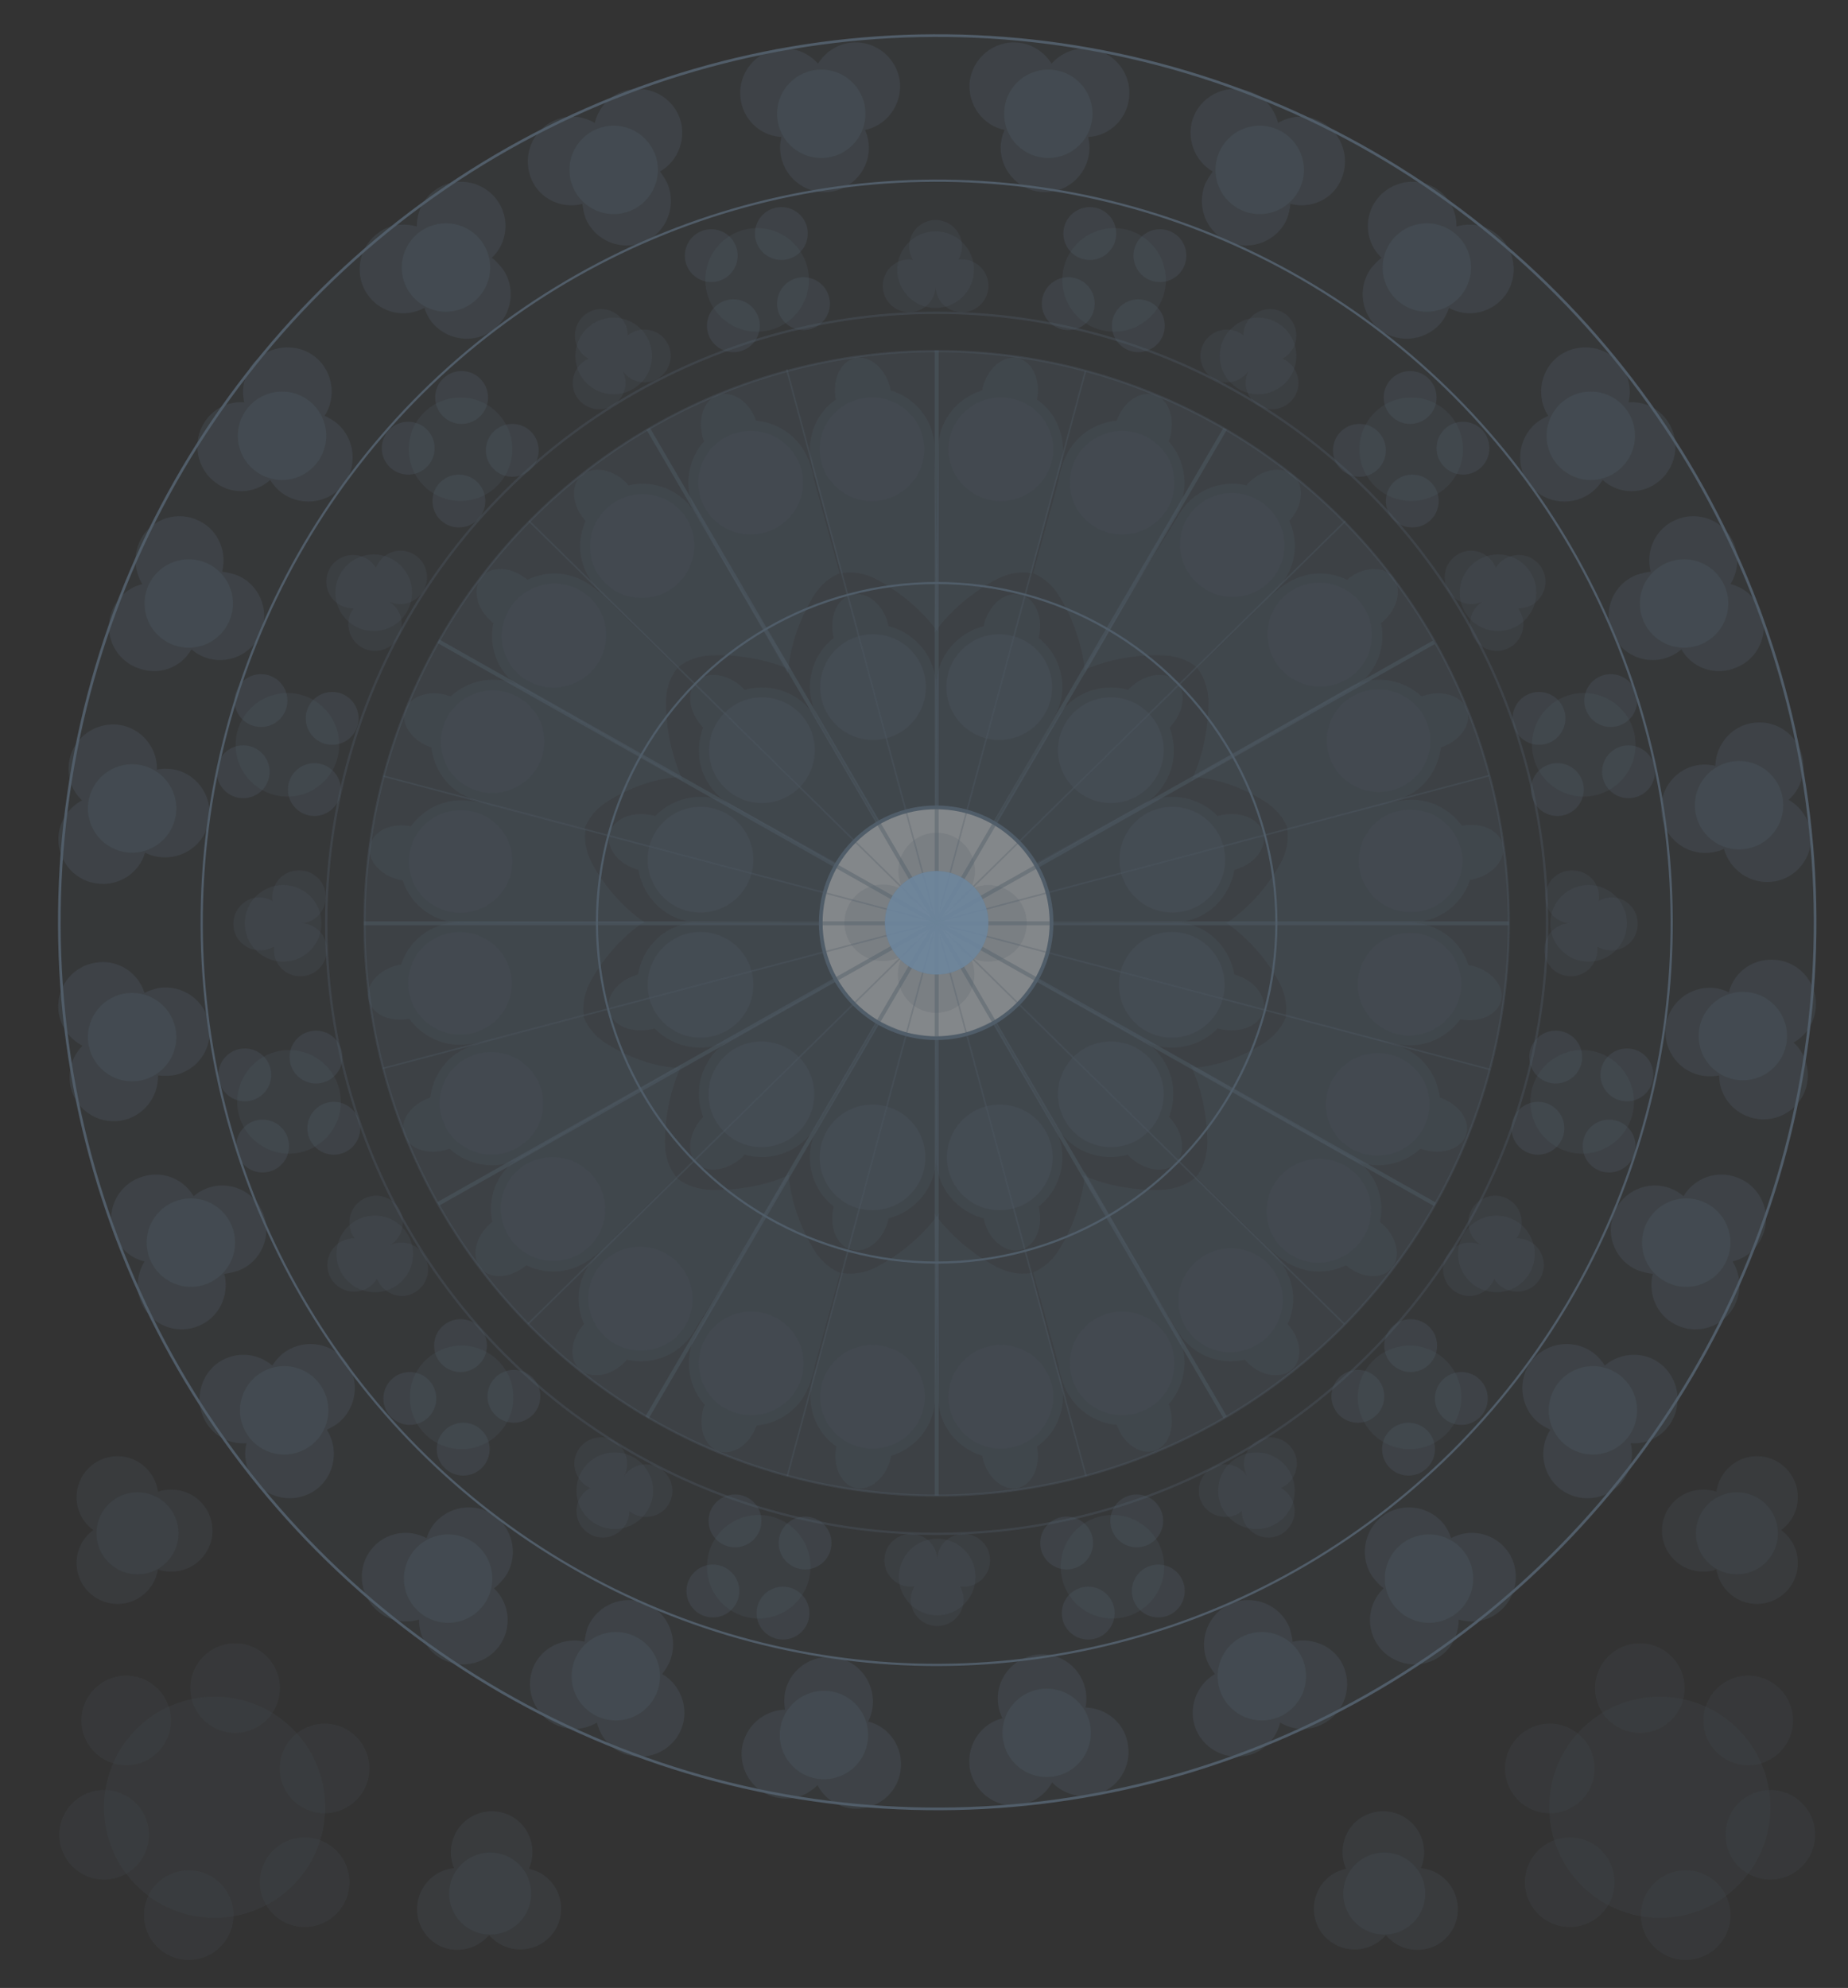 <?xml version="1.0" encoding="UTF-8"?> <!-- Generator: Adobe Illustrator 23.0.3, SVG Export Plug-In . SVG Version: 6.00 Build 0) --> <svg xmlns="http://www.w3.org/2000/svg" xmlns:xlink="http://www.w3.org/1999/xlink" id="Слой_1" x="0px" y="0px" viewBox="0 0 342.7 368.6" style="enable-background:new 0 0 342.7 368.6;" xml:space="preserve"><rect x="0" y="0" width="342.7" height="368.6" fill="#333333" stroke="none"/> <style type="text/css"> .st0{fill:#151922;} .st1{opacity:0.1;} .st2{fill:#408AC6;} .st3{fill:#8C5E40;} .st4{fill:#708AA2;} .st5{fill:#526F8B;} .st6{fill:#E2E0DC;} .st7{fill:#A39059;} .st8{fill:none;stroke:#945FDD;stroke-width:1.002;stroke-miterlimit:10;} .st9{fill:#F8D030;stroke:#FFFFFF;stroke-width:4.427;stroke-miterlimit:10;} .st10{fill:#E30212;stroke:#FFFFFF;stroke-width:4.427;stroke-miterlimit:10;} .st11{fill:#20AF1C;stroke:#FFFFFF;stroke-width:4.427;stroke-miterlimit:10;} .st12{fill:url(#SVGID_1_);stroke:#FFFFFF;stroke-width:4.427;stroke-miterlimit:10;} .st13{fill:#4715CF;stroke:#FFFFFF;stroke-width:4.427;stroke-miterlimit:10;} .st14{fill:url(#SVGID_2_);stroke:#FFFFFF;stroke-width:4.427;stroke-miterlimit:10;} .st15{fill:#546F8C;} .st16{fill:#FFFFFF;} .st17{fill:none;stroke:#E2E0DC;stroke-width:0.811;stroke-miterlimit:10;} .st18{fill:none;stroke:#408AC6;stroke-width:0.811;stroke-miterlimit:10;} .st19{opacity:0.32;fill:#2F6482;} .st20{fill:none;stroke:#346F89;stroke-width:0.811;stroke-miterlimit:10;} .st21{opacity:0.74;fill:#408AC6;} .st22{opacity:0.67;fill:#408AC6;} .st23{fill:none;stroke:#A39059;stroke-width:3;stroke-linecap:round;stroke-linejoin:round;stroke-miterlimit:10;} .st24{fill:#A39059;stroke:#A39059;stroke-width:3;stroke-linecap:round;stroke-linejoin:round;stroke-miterlimit:10;} .st25{fill:none;stroke:#945FDD;stroke-width:1.002;stroke-miterlimit:10;} .st26{fill:none;stroke:#945FDD;stroke-width:1.022;stroke-miterlimit:10;} .st27{fill:#F5BBFF;} .st28{fill:#CDA1D6;} .st29{fill:#FFFFFF;stroke:#000000;stroke-miterlimit:10;} .st30{fill:#FFFFFF;stroke:#7D4FC6;stroke-miterlimit:10;} .st31{fill:none;stroke:#945FDD;stroke-width:2;stroke-miterlimit:10;} .st32{fill:#FFFFFF;stroke:#7D4FC6;stroke-width:1.944;stroke-miterlimit:10;} .st33{fill:none;stroke:#000000;stroke-linecap:round;stroke-linejoin:round;stroke-miterlimit:10;} .st34{fill:none;stroke:#E2E0DC;stroke-width:0.691;stroke-miterlimit:10;} .st35{fill:none;stroke:#408AC6;stroke-width:0.691;stroke-miterlimit:10;} .st36{fill:none;stroke:#346F89;stroke-width:0.691;stroke-miterlimit:10;} .st37{fill:none;stroke:#000000;stroke-width:0.853;stroke-linecap:round;stroke-linejoin:round;stroke-miterlimit:10;} .st38{opacity:0.32;fill:none;stroke:#2F6482;stroke-miterlimit:10;} .st39{fill:none;stroke:#708AA2;stroke-width:0.828;stroke-linecap:round;stroke-linejoin:round;stroke-miterlimit:10;} .st40{opacity:0.32;fill:none;stroke:#2F6482;stroke-width:0.828;stroke-linecap:round;stroke-linejoin:round;stroke-miterlimit:10;} .st41{fill:none;stroke:#000000;stroke-width:1.014;stroke-linecap:round;stroke-linejoin:round;stroke-miterlimit:10;} .st42{opacity:0.7;fill:#708AA2;} .st43{opacity:0.7;fill:#8C5E40;} .st44{opacity:0.7;fill:#A39059;} .st45{opacity:0.7;fill:#31434F;} .st46{opacity:0.7;fill:#408AC6;} .st47{fill:none;stroke:#708AA2;stroke-width:0.5;stroke-linecap:round;stroke-linejoin:round;stroke-miterlimit:10;} .st48{fill:none;stroke:#000000;stroke-miterlimit:10;} .st49{fill:none;stroke:#9F9F9F;stroke-width:2;stroke-linecap:round;stroke-miterlimit:10;} .st50{fill:none;stroke:#404040;stroke-width:2;stroke-linecap:round;stroke-miterlimit:10;} .st51{fill:none;stroke:#808080;stroke-width:2;stroke-linecap:round;stroke-miterlimit:10;} .st52{fill:none;stroke:#DFDFDF;stroke-width:2;stroke-linecap:round;stroke-miterlimit:10;} .st53{fill:none;stroke:#000000;stroke-width:2;stroke-linecap:round;stroke-miterlimit:10;} .st54{fill:#9F9F9F;stroke:#000000;stroke-width:0.5;stroke-miterlimit:10;} .st55{fill:#404040;stroke:#000000;stroke-width:0.5;stroke-miterlimit:10;} .st56{fill:#808080;stroke:#000000;stroke-width:0.5;stroke-miterlimit:10;} .st57{fill:#DFDFDF;stroke:#000000;stroke-width:0.5;stroke-miterlimit:10;} .st58{stroke:#000000;stroke-width:0.5;stroke-miterlimit:10;} .st59{fill:none;stroke:#708AA2;stroke-width:0.603;stroke-linecap:round;stroke-linejoin:round;stroke-miterlimit:10;} .st60{fill:none;stroke:#7D4FC6;stroke-width:2.354;stroke-miterlimit:10;} .st61{fill:none;stroke:#7D4FC6;stroke-width:0.297;stroke-miterlimit:10;} .st62{opacity:0.35;fill:#7D4FC6;} .st63{opacity:0.29;fill:#7D4FC6;} .st64{fill:none;stroke:#7D4FC6;stroke-width:0.196;stroke-miterlimit:10;} .st65{fill:none;stroke:#7D4FC6;stroke-width:0.198;stroke-miterlimit:10;} .st66{fill:none;stroke:#7D4FC6;stroke-width:0.194;stroke-miterlimit:10;} .st67{fill:none;stroke:#7D4FC6;stroke-width:0.583;stroke-miterlimit:10;} .st68{fill:#FFFFFF;stroke:#7D4FC6;stroke-width:0.583;stroke-miterlimit:10;} .st69{fill-rule:evenodd;clip-rule:evenodd;fill:#FFFFFF;} .st70{clip-path:url(#SVGID_26_);fill:none;stroke:#D9D9D9;stroke-width:0.77;stroke-linejoin:round;stroke-miterlimit:10;} .st71{clip-path:url(#SVGID_28_);fill:none;stroke:#5B9BD5;stroke-width:2.307;stroke-linecap:round;stroke-linejoin:round;stroke-miterlimit:10;} .st72{clip-path:url(#SVGID_30_);fill:none;stroke:#ED7D31;stroke-width:2.307;stroke-linecap:round;stroke-linejoin:round;stroke-miterlimit:10;} .st73{clip-path:url(#SVGID_32_);fill:none;stroke:#A5A5A5;stroke-width:2.307;stroke-linecap:round;stroke-linejoin:round;stroke-miterlimit:10;} .st74{clip-path:url(#SVGID_34_);} .st75{clip-path:url(#SVGID_38_);} .st76{clip-path:url(#SVGID_42_);} .st77{clip-path:url(#SVGID_46_);} .st78{clip-path:url(#SVGID_50_);} .st79{clip-path:url(#SVGID_54_);} .st80{clip-path:url(#SVGID_58_);} .st81{clip-path:url(#SVGID_62_);} .st82{clip-path:url(#SVGID_66_);} .st83{clip-path:url(#SVGID_70_);} .st84{clip-path:url(#SVGID_74_);} .st85{clip-path:url(#SVGID_78_);} .st86{clip-path:url(#SVGID_82_);} .st87{clip-path:url(#SVGID_86_);fill:none;stroke:#5B9BD5;stroke-width:2.307;stroke-linecap:round;stroke-linejoin:round;stroke-miterlimit:10;} .st88{clip-path:url(#SVGID_88_);} .st89{clip-path:url(#SVGID_92_);fill:none;stroke:#ED7D31;stroke-width:2.307;stroke-linecap:round;stroke-linejoin:round;stroke-miterlimit:10;} .st90{clip-path:url(#SVGID_94_);} .st91{clip-path:url(#SVGID_98_);fill:none;stroke:#A5A5A5;stroke-width:2.307;stroke-linecap:round;stroke-linejoin:round;stroke-miterlimit:10;} .st92{clip-path:url(#SVGID_100_);} .st93{clip-path:url(#SVGID_104_);fill:none;stroke:#D9D9D9;stroke-width:0.77;stroke-linejoin:round;stroke-miterlimit:10;} .st94{opacity:0.42;} .st95{opacity:0.21;fill:#708AA2;} .st96{opacity:0.21;} .st97{opacity:0.35;fill:#708AA2;} .st98{opacity:0.29;fill:#708AA2;} .st99{opacity:0.21;fill:#708AA2;stroke:#7D4FC6;stroke-width:0.163;stroke-miterlimit:10;} .st100{opacity:0.21;fill:#708AA2;stroke:#7D4FC6;stroke-width:0.165;stroke-miterlimit:10;} .st101{opacity:0.21;fill:none;stroke:#708AA2;stroke-width:0.165;stroke-miterlimit:10;} .st102{opacity:0.21;fill:none;stroke:#708AA2;stroke-width:0.247;stroke-miterlimit:10;} .st103{fill:none;stroke:#526F8B;stroke-width:0.484;stroke-miterlimit:10;} .st104{fill:none;stroke:#708AA2;stroke-width:0.161;stroke-miterlimit:10;} .st105{opacity:0.21;fill:#FFFFFF;stroke:#708AA2;stroke-width:0.484;stroke-miterlimit:10;} .st106{opacity:0.54;} .st107{opacity:0.17;fill:#708AA2;} .st108{opacity:0.23;fill:#708AA2;} .st109{opacity:0.8;} .st110{opacity:0.35;} .st111{opacity:0.21;fill:#7D4FC6;} .st112{fill:#7D4FC6;} .st113{opacity:0.17;fill:#7D4FC6;} .st114{opacity:0.23;fill:#7D4FC6;} .st115{opacity:0.21;fill:#708AA2;stroke:#7D4FC6;stroke-width:0.325;stroke-miterlimit:10;} .st116{opacity:0.21;fill:#708AA2;stroke:#7D4FC6;stroke-width:0.329;stroke-miterlimit:10;} .st117{opacity:0.21;fill:none;stroke:#708AA2;stroke-width:0.329;stroke-miterlimit:10;} .st118{opacity:0.21;fill:none;stroke:#708AA2;stroke-width:0.493;stroke-miterlimit:10;} .st119{fill:none;stroke:#526F8B;stroke-width:0.968;stroke-miterlimit:10;} .st120{fill:none;stroke:#708AA2;stroke-width:0.322;stroke-miterlimit:10;} .st121{opacity:0.21;fill:#FFFFFF;stroke:#708AA2;stroke-width:0.968;stroke-miterlimit:10;} .st122{opacity:0.21;fill:#708AA2;stroke:#7D4FC6;stroke-width:7.381690e-02;stroke-miterlimit:10;} .st123{opacity:0.21;fill:#708AA2;stroke:#7D4FC6;stroke-width:7.460278e-02;stroke-miterlimit:10;} .st124{opacity:0.21;fill:none;stroke:#708AA2;stroke-width:7.460278e-02;stroke-miterlimit:10;} .st125{opacity:0.21;fill:none;stroke:#708AA2;stroke-width:0.112;stroke-miterlimit:10;} .st126{fill:none;stroke:#526F8B;stroke-width:0.22;stroke-miterlimit:10;} .st127{fill:none;stroke:#708AA2;stroke-width:7.314325e-02;stroke-miterlimit:10;} .st128{opacity:0.21;fill:#FFFFFF;stroke:#708AA2;stroke-width:0.22;stroke-miterlimit:10;} .st129{opacity:0.21;fill:#A39059;} .st130{opacity:0.35;fill:#A39059;} .st131{opacity:0.29;fill:#A39059;} .st132{opacity:0.21;fill:#A39059;stroke:#7D4FC6;stroke-width:7.381690e-02;stroke-miterlimit:10;} .st133{opacity:0.21;fill:#A39059;stroke:#7D4FC6;stroke-width:7.460278e-02;stroke-miterlimit:10;} .st134{opacity:0.21;fill:#A39059;stroke:#708AA2;stroke-width:7.460278e-02;stroke-miterlimit:10;} .st135{opacity:0.21;fill:#A39059;stroke:#708AA2;stroke-width:0.112;stroke-miterlimit:10;} .st136{fill:#A39059;stroke:#526F8B;stroke-width:0.22;stroke-miterlimit:10;} .st137{fill:#A39059;stroke:#708AA2;stroke-width:7.314325e-02;stroke-miterlimit:10;} .st138{opacity:0.21;fill:#A39059;stroke:#708AA2;stroke-width:0.22;stroke-miterlimit:10;} .st139{opacity:0.23;fill:#A39059;} .st140{opacity:0.21;fill:#A39059;stroke:#7D4FC6;stroke-width:0.435;stroke-miterlimit:10;} .st141{opacity:0.21;fill:#A39059;stroke:#7D4FC6;stroke-width:0.439;stroke-miterlimit:10;} .st142{opacity:0.21;fill:#A39059;stroke:#708AA2;stroke-width:0.439;stroke-miterlimit:10;} .st143{opacity:0.21;fill:#A39059;stroke:#708AA2;stroke-width:0.659;stroke-miterlimit:10;} .st144{fill:#A39059;stroke:#526F8B;stroke-width:1.293;stroke-miterlimit:10;} .st145{fill:#A39059;stroke:#708AA2;stroke-width:0.431;stroke-miterlimit:10;} .st146{opacity:0.21;fill:#A39059;stroke:#708AA2;stroke-width:1.293;stroke-miterlimit:10;} .st147{opacity:0.11;fill:#708AA2;} .st148{opacity:0.42;fill:#708AA2;} .st149{opacity:0.8;fill:#708AA2;} .st150{opacity:0.11;fill:#A39059;} .st151{opacity:0.42;fill:#A39059;} .st152{opacity:0.8;fill:#A39059;} .st153{opacity:0.21;fill:#708AA2;stroke:#7D4FC6;stroke-width:0.336;stroke-miterlimit:10;} .st154{opacity:0.21;fill:#708AA2;stroke:#7D4FC6;stroke-width:0.34;stroke-miterlimit:10;} .st155{opacity:0.21;fill:none;stroke:#708AA2;stroke-width:0.34;stroke-miterlimit:10;} .st156{opacity:0.21;fill:none;stroke:#708AA2;stroke-width:0.51;stroke-miterlimit:10;} .st157{fill:none;stroke:#526F8B;stroke-width:1;stroke-miterlimit:10;} .st158{fill:none;stroke:#708AA2;stroke-width:0.333;stroke-miterlimit:10;} .st159{opacity:0.21;fill:#FFFFFF;stroke:#708AA2;stroke-width:1;stroke-miterlimit:10;} .st160{fill:#1F6DB5;} .st161{fill:none;stroke:#000000;stroke-width:0.3;stroke-linecap:round;stroke-linejoin:round;stroke-miterlimit:10;} .st162{fill:#A39059;stroke:#000000;stroke-width:0.3;stroke-linecap:round;stroke-linejoin:round;stroke-miterlimit:10;} .st163{fill:none;stroke:#708AA2;stroke-width:0.4;stroke-linecap:round;stroke-linejoin:round;stroke-miterlimit:10;} .st164{opacity:0.21;fill:#708AA2;stroke:#7D4FC6;stroke-width:4.801436e-02;stroke-miterlimit:10;} .st165{opacity:0.21;fill:#708AA2;stroke:#7D4FC6;stroke-width:4.852553e-02;stroke-miterlimit:10;} .st166{opacity:0.21;fill:none;stroke:#708AA2;stroke-width:4.852553e-02;stroke-miterlimit:10;} .st167{opacity:0.21;fill:none;stroke:#708AA2;stroke-width:7.281447e-02;stroke-miterlimit:10;} .st168{fill:none;stroke:#526F8B;stroke-width:0.143;stroke-miterlimit:10;} .st169{fill:none;stroke:#708AA2;stroke-width:4.757619e-02;stroke-miterlimit:10;} .st170{opacity:0.21;fill:#FFFFFF;stroke:#708AA2;stroke-width:0.143;stroke-miterlimit:10;} .st171{opacity:0.21;fill:#7D00C6;} .st172{opacity:0.29;fill:#7D00C6;} .st173{fill:#7D00C6;} .st174{opacity:0.35;fill:#7D00C6;} .st175{opacity:0.17;fill:#7D00C6;} .st176{opacity:0.23;fill:#7D00C6;} .st177{fill:url(#SVGID_105_);} .st178{fill:url(#SVGID_106_);} .st179{fill:url(#SVGID_107_);} .st180{fill:url(#SVGID_108_);} .st181{fill:url(#SVGID_109_);} .st182{fill:url(#SVGID_110_);} .st183{fill:url(#SVGID_111_);} .st184{opacity:0.21;fill:#708AA2;stroke:#7D4FC6;stroke-width:0.362;stroke-miterlimit:10;} .st185{opacity:0.21;fill:#708AA2;stroke:#7D4FC6;stroke-width:0.366;stroke-miterlimit:10;} .st186{opacity:0.21;fill:none;stroke:#708AA2;stroke-width:0.366;stroke-miterlimit:10;} .st187{opacity:0.21;fill:none;stroke:#708AA2;stroke-width:0.55;stroke-miterlimit:10;} .st188{fill:none;stroke:#526F8B;stroke-width:1.078;stroke-miterlimit:10;} .st189{fill:none;stroke:#708AA2;stroke-width:0.359;stroke-miterlimit:10;} .st190{opacity:0.21;fill:#FFFFFF;stroke:#708AA2;stroke-width:1.078;stroke-miterlimit:10;} .st191{opacity:0.21;fill:#708AA2;stroke:#7D4FC6;stroke-width:0.117;stroke-miterlimit:10;} .st192{opacity:0.21;fill:#708AA2;stroke:#7D4FC6;stroke-width:0.118;stroke-miterlimit:10;} .st193{opacity:0.21;fill:none;stroke:#708AA2;stroke-width:0.118;stroke-miterlimit:10;} .st194{opacity:0.21;fill:none;stroke:#708AA2;stroke-width:0.178;stroke-miterlimit:10;} .st195{fill:none;stroke:#526F8B;stroke-width:0.349;stroke-miterlimit:10;} .st196{fill:none;stroke:#708AA2;stroke-width:0.116;stroke-miterlimit:10;} .st197{opacity:0.21;fill:#FFFFFF;stroke:#708AA2;stroke-width:0.349;stroke-miterlimit:10;} .st198{fill:url(#SVGID_112_);} .st199{fill:url(#SVGID_113_);} .st200{fill:url(#SVGID_114_);} .st201{fill:#181D25;} .st202{opacity:0.71;} .st203{fill:#FFFFFF;stroke:#708AA2;stroke-width:0.843;stroke-miterlimit:10;} .st204{fill:none;stroke:#708AA2;stroke-width:0.287;stroke-miterlimit:10;} .st205{fill:none;stroke:#708AA2;stroke-width:0.43;stroke-miterlimit:10;} .st206{fill:none;stroke:#708AA2;stroke-width:0.43;stroke-miterlimit:10;} .st207{fill:none;stroke:#708AA2;stroke-width:0.299;stroke-miterlimit:10;} .st208{fill:none;stroke:#708AA2;stroke-width:0.502;stroke-miterlimit:10;} .st209{opacity:0.87;} .st210{opacity:0.4;fill:#708AA2;} .st211{fill:#FFFFFF;stroke:#708AA2;stroke-width:0.98;stroke-miterlimit:10;} .st212{fill:none;stroke:#708AA2;stroke-width:0.333;stroke-miterlimit:10;} .st213{fill:none;stroke:#708AA2;stroke-width:0.5;stroke-miterlimit:10;} .st214{fill:none;stroke:#708AA2;stroke-width:0.348;stroke-miterlimit:10;} .st215{fill:none;stroke:#708AA2;stroke-width:0.584;stroke-miterlimit:10;} .st216{fill:#FFFFFF;stroke:#708AA2;stroke-width:0.392;stroke-miterlimit:10;} .st217{fill:none;stroke:#708AA2;stroke-width:0.133;stroke-miterlimit:10;} .st218{fill:none;stroke:#708AA2;stroke-width:0.2;stroke-miterlimit:10;} .st219{fill:none;stroke:#708AA2;stroke-width:0.139;stroke-miterlimit:10;} .st220{fill:none;stroke:#708AA2;stroke-width:0.234;stroke-miterlimit:10;} .st221{fill:none;stroke:#000000;stroke-width:0.338;stroke-linecap:round;stroke-linejoin:round;stroke-miterlimit:10;} .st222{fill:#A39059;stroke:#000000;stroke-width:0.338;stroke-linecap:round;stroke-linejoin:round;stroke-miterlimit:10;} .st223{fill:none;stroke:#708AA2;stroke-width:0.451;stroke-linecap:round;stroke-linejoin:round;stroke-miterlimit:10;} .st224{fill:none;stroke:#708AA2;stroke-width:0.509;stroke-linecap:round;stroke-linejoin:round;stroke-miterlimit:10;} .st225{opacity:0.5;} .st226{fill:#FFFFFF;stroke:#708AA2;stroke-width:1.002;stroke-miterlimit:10;} .st227{fill:none;stroke:#708AA2;stroke-width:0.341;stroke-miterlimit:10;} .st228{fill:none;stroke:#708AA2;stroke-width:0.511;stroke-miterlimit:10;} .st229{fill:none;stroke:#708AA2;stroke-width:0.511;stroke-miterlimit:10;} .st230{fill:none;stroke:#708AA2;stroke-width:0.356;stroke-miterlimit:10;} .st231{fill:none;stroke:#708AA2;stroke-width:0.597;stroke-miterlimit:10;} .st232{opacity:0.9;fill:#708AA2;} .st233{opacity:0.69;fill:#708AA2;} .st234{opacity:0.9;} .st235{opacity:0.12;} .st236{fill:#FFFFFF;stroke:#708AA2;stroke-width:0.695;stroke-miterlimit:10;} .st237{fill:none;stroke:#708AA2;stroke-width:0.394;stroke-miterlimit:10;} .st238{opacity:0.36;fill:none;stroke:#708AA2;stroke-width:0.391;stroke-miterlimit:10;} .st239{opacity:0.36;fill:#708AA2;} .st240{opacity:0.36;fill:none;stroke:#708AA2;stroke-width:0.417;stroke-miterlimit:10;} .st241{fill:none;stroke:#708AA2;stroke-width:0.412;stroke-miterlimit:10;} .st242{fill:none;stroke:#708AA2;stroke-width:0.492;stroke-miterlimit:10;} .st243{fill:none;stroke:#708AA2;stroke-width:0.355;stroke-miterlimit:10;} .st244{fill:none;stroke:#708AA2;stroke-width:0.414;stroke-miterlimit:10;} .st245{opacity:0.19;fill:#708AA2;} .st246{opacity:0.43;} .st247{fill:none;stroke:#708AA2;stroke-width:0.73;stroke-miterlimit:10;} .st248{opacity:0.12;fill:#708AA2;} .st249{opacity:0.31;} .st250{fill:none;stroke:#708AA2;stroke-width:0.292;stroke-miterlimit:10;} .st251{opacity:0.2;fill:#708AA2;} .st252{opacity:0.69;} .st253{opacity:0.59;} .st254{opacity:0.48;} </style> <g> <g class="st254"> <g> <g class="st235"> <ellipse transform="matrix(1 -4.088064e-03 4.088064e-03 1 -0.698 0.712)" class="st4" cx="173.8" cy="171" rx="162.8" ry="164.4"></ellipse> </g> <g> <path class="st98" d="M144.9,25.4c-0.2,0.9-0.3,1.8-0.2,2.7c0.4,4.5,4.4,7.9,8.9,7.5c4.5-0.4,7.9-4.4,7.5-8.9 c-0.1-0.9-0.3-1.8-0.7-2.6c4-0.8,6.8-4.6,6.5-8.7c-0.4-4.5-4.4-7.9-8.9-7.5c-2.7,0.2-5,1.8-6.3,3.9c-1.7-1.9-4.2-3-6.9-2.8 c-4.5,0.4-7.9,4.4-7.5,8.9C137.6,22,140.9,25.2,144.9,25.4z"></path> <circle class="st98" cx="152.3" cy="21.1" r="8.2"></circle> </g> <g> <path class="st98" d="M108,37.8c0.1,0.9,0.3,1.8,0.6,2.7c1.8,4.2,6.6,6.1,10.8,4.4c4.2-1.8,6.1-6.6,4.4-10.8 c-0.4-0.9-0.9-1.6-1.4-2.3c3.5-2,5.1-6.5,3.5-10.3c-1.8-4.2-6.6-6.1-10.8-4.4c-2.5,1.1-4.2,3.2-4.8,5.7 c-2.2-1.3-4.9-1.6-7.4-0.5c-4.2,1.8-6.1,6.6-4.4,10.8C100,36.9,104.2,38.8,108,37.8z"></path> <circle class="st98" cx="113.8" cy="31.5" r="8.2"></circle> </g> <g> <path class="st98" d="M78.7,57.1c0.3,0.9,0.7,1.7,1.2,2.4c2.7,3.6,7.9,4.4,11.5,1.7c3.6-2.7,4.4-7.9,1.7-11.5 c-0.6-0.7-1.2-1.4-1.9-1.9c3-2.8,3.4-7.5,0.9-10.8c-2.7-3.6-7.9-4.4-11.5-1.7c-2.2,1.6-3.3,4.1-3.3,6.7 c-2.4-0.7-5.2-0.4-7.3,1.3c-3.6,2.7-4.4,7.9-1.7,11.5C70.7,58.1,75.1,59,78.7,57.1z"></path> <circle class="st98" cx="82.7" cy="49.6" r="8.2"></circle> </g> <g> <path class="st98" d="M50.1,89c0.5,0.8,1.1,1.5,1.8,2.1c3.5,2.9,8.7,2.4,11.6-1c2.9-3.5,2.4-8.7-1-11.6c-0.7-0.6-1.5-1-2.3-1.4 c2.2-3.4,1.6-8.1-1.6-10.8c-3.5-2.9-8.7-2.4-11.6,1c-1.7,2.1-2.3,4.8-1.7,7.3c-2.5-0.2-5.1,0.8-6.8,2.9c-2.9,3.5-2.4,8.7,1,11.6 C42.6,91.8,47.1,91.7,50.1,89z"></path> <circle class="st98" cx="52.3" cy="80.8" r="8.2"></circle> </g> <g> <path class="st98" d="M35.5,120.4c0.7,0.6,1.5,1.1,2.3,1.4c4.2,1.7,9-0.4,10.6-4.6c1.7-4.2-0.4-9-4.6-10.6 c-0.9-0.3-1.8-0.5-2.6-0.6c1-4-1-8.2-4.9-9.7c-4.2-1.7-9,0.4-10.6,4.6c-1,2.5-0.6,5.3,0.7,7.4c-2.5,0.6-4.6,2.4-5.6,4.9 c-1.7,4.2,0.4,9,4.6,10.6C29.3,125.4,33.5,123.9,35.5,120.4z"></path> <circle class="st98" cx="35" cy="111.9" r="8.2"></circle> </g> <g> <path class="st98" d="M26.9,158.1c0.8,0.4,1.7,0.7,2.6,0.8c4.5,0.6,8.7-2.5,9.3-7c0.6-4.5-2.5-8.7-7-9.3 c-0.9-0.1-1.8-0.1-2.7,0.1c0.1-4.1-2.9-7.7-7-8.3c-4.5-0.6-8.7,2.5-9.3,7c-0.4,2.7,0.6,5.3,2.4,7c-2.2,1.2-3.9,3.4-4.3,6.1 c-0.6,4.5,2.5,8.7,7,9.3C22,164.4,25.8,161.9,26.9,158.1z"></path> <circle class="st98" cx="24.5" cy="149.9" r="8.2"></circle> </g> <g> <path class="st98" d="M201.8,25.4c0.2,0.9,0.3,1.8,0.2,2.7c-0.4,4.5-4.4,7.9-8.9,7.5c-4.5-0.4-7.9-4.4-7.5-8.9 c0.1-0.9,0.3-1.8,0.7-2.6c-4-0.8-6.8-4.6-6.5-8.7c0.4-4.5,4.4-7.9,8.9-7.5c2.7,0.2,5,1.8,6.3,3.9c1.7-1.9,4.2-3,6.9-2.8 c4.5,0.4,7.9,4.4,7.5,8.9C209.1,22,205.8,25.2,201.8,25.4z"></path> <circle class="st98" cx="194.4" cy="21.1" r="8.2"></circle> </g> <g> <path class="st98" d="M239.3,37.8c-0.1,0.9-0.3,1.8-0.6,2.7c-1.8,4.2-6.6,6.1-10.8,4.4c-4.2-1.8-6.1-6.6-4.4-10.8 c0.4-0.9,0.9-1.6,1.4-2.3c-3.5-2-5.1-6.5-3.5-10.3c1.8-4.2,6.6-6.1,10.8-4.4c2.5,1.1,4.2,3.2,4.8,5.7c2.2-1.3,4.9-1.6,7.4-0.5 c4.2,1.8,6.1,6.6,4.4,10.8C247.3,36.9,243.2,38.8,239.3,37.8z"></path> <circle class="st98" cx="233.6" cy="31.5" r="8.2"></circle> </g> <g> <path class="st98" d="M268.7,57.1c-0.3,0.9-0.7,1.7-1.2,2.4c-2.7,3.6-7.9,4.4-11.5,1.7c-3.6-2.7-4.4-7.9-1.7-11.5 c0.6-0.7,1.2-1.4,1.9-1.9c-3-2.8-3.4-7.5-0.9-10.8c2.7-3.6,7.9-4.4,11.5-1.7c2.2,1.6,3.3,4.1,3.3,6.7c2.4-0.7,5.2-0.4,7.3,1.3 c3.6,2.7,4.4,7.9,1.7,11.5C276.6,58.1,272.2,59,268.7,57.1z"></path> <circle class="st98" cx="264.6" cy="49.6" r="8.2"></circle> </g> <g> <path class="st98" d="M297.2,89c-0.5,0.8-1.1,1.5-1.8,2.1c-3.5,2.9-8.7,2.4-11.6-1c-2.9-3.5-2.4-8.7,1-11.6 c0.7-0.6,1.5-1,2.3-1.4c-2.2-3.4-1.6-8.1,1.6-10.8c3.5-2.9,8.7-2.4,11.6,1c1.7,2.1,2.3,4.8,1.7,7.3c2.5-0.2,5.1,0.8,6.8,2.9 c2.9,3.5,2.4,8.7-1,11.6C304.7,91.8,300.2,91.7,297.2,89z"></path> <circle class="st98" cx="295" cy="80.8" r="8.2"></circle> </g> <g> <path class="st98" d="M311.8,120.4c-0.7,0.6-1.5,1.1-2.3,1.4c-4.2,1.7-9-0.4-10.6-4.6c-1.7-4.2,0.4-9,4.6-10.6 c0.9-0.3,1.8-0.5,2.6-0.6c-1-4,1-8.2,4.9-9.7c4.2-1.7,9,0.4,10.6,4.6c1,2.5,0.6,5.3-0.7,7.4c2.5,0.6,4.6,2.4,5.6,4.9 c1.7,4.2-0.4,9-4.6,10.6C318.1,125.4,313.8,123.9,311.8,120.4z"></path> <circle class="st98" cx="312.3" cy="111.9" r="8.2"></circle> </g> <g> <path class="st98" d="M319.7,157.4c-0.8,0.4-1.7,0.6-2.6,0.7c-4.5,0.5-8.6-2.8-9-7.3c-0.5-4.5,2.8-8.6,7.3-9 c0.9-0.1,1.8,0,2.7,0.2c0.1-4.1,3.2-7.6,7.3-8c4.5-0.5,8.6,2.8,9,7.3c0.3,2.7-0.8,5.3-2.7,7c2.2,1.3,3.8,3.5,4.1,6.2 c0.5,4.5-2.8,8.6-7.3,9C324.5,163.9,320.8,161.3,319.7,157.4z"></path> <circle class="st98" cx="322.5" cy="149.3" r="8.2"></circle> </g> <g> <path class="st98" d="M145.6,317c-0.2-0.9-0.2-1.8-0.1-2.7c0.6-4.5,4.8-7.6,9.3-7c4.5,0.6,7.6,4.8,7,9.3 c-0.1,0.9-0.4,1.8-0.8,2.6c4,1,6.6,4.9,6,9.1c-0.6,4.5-4.8,7.6-9.3,7c-2.7-0.4-4.9-2-6.1-4.3c-1.8,1.8-4.3,2.8-7,2.4 c-4.5-0.6-7.6-4.8-7-9.3C138.2,320.1,141.6,317.1,145.6,317z"></path> <circle class="st98" cx="152.8" cy="321.7" r="8.2"></circle> </g> <g> <path class="st98" d="M108.4,304.4c0.1-0.9,0.3-1.8,0.6-2.7c1.8-4.2,6.6-6.1,10.8-4.4c4.2,1.8,6.1,6.6,4.4,10.8 c-0.4,0.9-0.9,1.6-1.4,2.3c3.5,2,5.1,6.5,3.5,10.3c-1.8,4.2-6.6,6.1-10.8,4.4c-2.5-1.1-4.2-3.2-4.8-5.7 c-2.2,1.3-4.9,1.6-7.4,0.5c-4.2-1.8-6.1-6.6-4.4-10.8C100.5,305.4,104.6,303.5,108.4,304.4z"></path> <circle class="st98" cx="114.2" cy="310.8" r="8.2"></circle> </g> <g> <path class="st98" d="M79.1,285.2c0.3-0.9,0.7-1.7,1.2-2.4c2.7-3.6,7.9-4.4,11.5-1.7c3.6,2.7,4.4,7.9,1.7,11.5 c-0.6,0.7-1.2,1.4-1.9,1.9c3,2.8,3.4,7.5,0.9,10.8c-2.7,3.6-7.9,4.4-11.5,1.7c-2.2-1.6-3.3-4.1-3.3-6.7 c-2.4,0.7-5.2,0.4-7.3-1.3c-3.6-2.7-4.4-7.9-1.7-11.5C71.1,284.2,75.6,283.3,79.1,285.2z"></path> <circle class="st98" cx="83.1" cy="292.7" r="8.2"></circle> </g> <g> <path class="st98" d="M50.5,253.2c0.5-0.8,1.1-1.5,1.8-2.1c3.5-2.9,8.7-2.4,11.6,1c2.9,3.5,2.4,8.7-1,11.6 c-0.7,0.6-1.5,1-2.3,1.4c2.2,3.4,1.6,8.1-1.6,10.8c-3.5,2.9-8.7,2.4-11.6-1c-1.7-2.1-2.3-4.8-1.7-7.3c-2.5,0.2-5.1-0.8-6.8-2.9 c-2.9-3.5-2.4-8.7,1-11.6C43,250.5,47.5,250.6,50.5,253.2z"></path> <circle class="st98" cx="52.7" cy="261.5" r="8.2"></circle> </g> <g> <path class="st98" d="M35.9,221.8c0.7-0.6,1.5-1.1,2.3-1.4c4.2-1.7,9,0.4,10.6,4.6c1.7,4.2-0.4,9-4.6,10.6 c-0.9,0.3-1.8,0.5-2.6,0.6c1,4-1,8.2-4.9,9.7c-4.2,1.7-9-0.4-10.6-4.6c-1-2.5-0.6-5.3,0.7-7.4c-2.5-0.6-4.6-2.4-5.6-4.9 c-1.7-4.2,0.4-9,4.6-10.6C29.7,216.8,33.9,218.4,35.9,221.8z"></path> <circle class="st98" cx="35.4" cy="230.4" r="8.2"></circle> </g> <g> <path class="st98" d="M26.8,184.1c0.8-0.4,1.7-0.7,2.6-0.9c4.5-0.7,8.7,2.3,9.4,6.8c0.7,4.5-2.3,8.7-6.8,9.4 c-0.9,0.1-1.8,0.1-2.7,0c0.1,4.1-2.8,7.7-6.9,8.4c-4.5,0.7-8.7-2.3-9.4-6.8c-0.4-2.7,0.5-5.3,2.3-7.1c-2.3-1.2-3.9-3.3-4.4-6 c-0.7-4.5,2.3-8.7,6.8-9.4C21.8,177.8,25.6,180.3,26.8,184.1z"></path> <circle class="st98" cx="24.5" cy="192.3" r="8.2"></circle> </g> <g> <path class="st98" d="M201.3,316.6c0.2-0.9,0.2-1.8,0.1-2.7c-0.6-4.5-4.7-7.7-9.2-7.1c-4.5,0.6-7.7,4.7-7.1,9.2 c0.1,0.9,0.4,1.8,0.8,2.6c-4,1-6.6,4.9-6.1,9c0.6,4.5,4.7,7.7,9.2,7.1c2.7-0.4,4.9-2,6.1-4.2c1.8,1.8,4.3,2.8,7,2.5 c4.5-0.6,7.7-4.7,7.1-9.2C208.8,319.7,205.3,316.7,201.3,316.6z"></path> <circle class="st98" cx="194.1" cy="321.3" r="8.2"></circle> </g> <g> <path class="st98" d="M239.7,304.4c-0.1-0.9-0.3-1.8-0.6-2.7c-1.8-4.2-6.6-6.1-10.8-4.4c-4.2,1.8-6.1,6.6-4.4,10.8 c0.4,0.9,0.9,1.6,1.4,2.3c-3.5,2-5.1,6.5-3.5,10.3c1.8,4.2,6.6,6.1,10.8,4.4c2.5-1.1,4.2-3.2,4.8-5.7c2.2,1.3,4.9,1.6,7.4,0.5 c4.2-1.8,6.1-6.6,4.4-10.8C247.7,305.4,243.6,303.5,239.7,304.4z"></path> <circle class="st98" cx="234" cy="310.8" r="8.2"></circle> </g> <g> <path class="st98" d="M269.1,285.2c-0.3-0.9-0.7-1.7-1.2-2.4c-2.7-3.6-7.9-4.4-11.5-1.7s-4.4,7.9-1.7,11.5 c0.6,0.7,1.2,1.4,1.9,1.9c-3,2.8-3.4,7.5-0.9,10.8c2.7,3.6,7.9,4.4,11.5,1.7c2.2-1.6,3.3-4.1,3.3-6.7c2.4,0.7,5.2,0.4,7.3-1.3 c3.6-2.7,4.4-7.9,1.7-11.5C277,284.2,272.6,283.3,269.1,285.2z"></path> <circle class="st98" cx="265" cy="292.7" r="8.2"></circle> </g> <g> <path class="st98" d="M297.6,253.2c-0.5-0.8-1.1-1.5-1.8-2.1c-3.5-2.9-8.7-2.4-11.6,1c-2.9,3.5-2.4,8.7,1,11.6 c0.7,0.6,1.5,1,2.3,1.4c-2.2,3.4-1.6,8.1,1.6,10.8c3.5,2.9,8.7,2.4,11.6-1c1.7-2.1,2.3-4.8,1.7-7.3c2.5,0.2,5.1-0.8,6.8-2.9 c2.9-3.5,2.4-8.7-1-11.6C305.2,250.5,300.6,250.6,297.6,253.2z"></path> <circle class="st98" cx="295.4" cy="261.5" r="8.2"></circle> </g> <g> <path class="st98" d="M312.2,221.8c-0.7-0.6-1.5-1.1-2.3-1.4c-4.2-1.7-9,0.4-10.6,4.6c-1.7,4.2,0.4,9,4.6,10.6 c0.9,0.3,1.8,0.5,2.6,0.6c-1,4,1,8.2,4.9,9.7c4.2,1.7,9-0.4,10.6-4.6c1-2.5,0.6-5.3-0.7-7.4c2.5-0.6,4.6-2.4,5.6-4.9 c1.7-4.2-0.4-9-4.6-10.6C318.5,216.8,314.2,218.4,312.2,221.8z"></path> <circle class="st98" cx="312.7" cy="230.4" r="8.2"></circle> </g> <g> <path class="st98" d="M320.6,184c-0.8-0.4-1.7-0.7-2.6-0.8c-4.5-0.5-8.6,2.7-9.1,7.2c-0.5,4.5,2.7,8.6,7.2,9.1 c0.9,0.1,1.8,0.1,2.7-0.1c0,4.1,3.1,7.6,7.3,8.1c4.5,0.5,8.6-2.7,9.1-7.2c0.3-2.7-0.7-5.3-2.6-7c2.2-1.2,3.8-3.5,4.1-6.2 c0.5-4.5-2.7-8.6-7.2-9.1C325.3,177.5,321.6,180.1,320.6,184z"></path> <circle class="st98" cx="323.2" cy="192.1" r="8.2"></circle> </g> <circle class="st236" cx="173.6" cy="171.1" r="21.4"></circle> <ellipse class="st237" cx="173.7" cy="171.1" rx="63" ry="63"></ellipse> <g> <ellipse class="st238" cx="173.7" cy="171.2" rx="106.1" ry="106.1"></ellipse> </g> <g class="st202"> <ellipse class="st239" cx="173.7" cy="171.2" rx="106.1" ry="106.1"></ellipse> </g> <g> <ellipse class="st240" cx="173.7" cy="171.2" rx="113.2" ry="113.2"></ellipse> </g> <g> <ellipse transform="matrix(1 -4.088065e-03 4.088065e-03 1 -0.698 0.712)" class="st241" cx="173.7" cy="171.1" rx="136.3" ry="137.6"></ellipse> </g> <g> <ellipse transform="matrix(1 -4.088064e-03 4.088064e-03 1 -0.698 0.712)" class="st242" cx="173.8" cy="171" rx="162.8" ry="164.4"></ellipse> </g> <circle class="st245" cx="173.7" cy="161.5" r="7.1"></circle> <circle class="st245" cx="173.6" cy="180.7" r="7.1"></circle> <circle class="st245" cx="163.7" cy="171.1" r="7.1"></circle> <circle class="st245" cx="183.3" cy="171.2" r="7.1"></circle> <g class="st246"> <line class="st247" x1="279.8" y1="171.2" x2="67.5" y2="171.2"></line> <line class="st247" x1="173.7" y1="65" x2="173.7" y2="277.3"></line> <line class="st247" x1="227.2" y1="79.5" x2="173.7" y2="171.1"></line> <line class="st247" x1="265.9" y1="119.1" x2="173.7" y2="171.1"></line> <line class="st247" x1="120.2" y1="79.5" x2="173.7" y2="171.1"></line> <line class="st247" x1="81.3" y1="118.9" x2="173.7" y2="171.1"></line> <line class="st247" x1="120" y1="262.8" x2="173.6" y2="171.1"></line> <line class="st247" x1="81.3" y1="223.2" x2="173.6" y2="171.1"></line> <line class="st247" x1="227.2" y1="262.8" x2="173.6" y2="171.1"></line> <line class="st247" x1="266.1" y1="223.3" x2="173.6" y2="171.1"></line> </g> <circle class="st148" cx="173.7" cy="171.1" r="9.6"></circle> <g> <path class="st95" d="M197,127.4c0-3.7-1.7-7-4.4-9.1c0.9-3.7-0.5-7.2-3.2-8c-2.8-0.8-5.9,1.6-6.9,5.4c0,0.1,0,0.3-0.1,0.4 c-5,1.3-8.8,5.8-8.8,11.3l-0.2,22.3l5.8,0.8l5,2.2l11.1-19.4l0,0C196.4,131.5,197,129.5,197,127.4z"></path> <circle class="st95" cx="185.3" cy="127.4" r="9.8"></circle> </g> <g> <path class="st95" d="M216.1,145c1.9-3.2,2-6.9,0.8-10.1c2.6-2.7,3.2-6.5,1.3-8.5c-2-2.1-5.9-1.5-8.7,1.2 c-0.1,0.1-0.2,0.2-0.3,0.3c-5-1.4-10.5,0.6-13.2,5.3l-11.3,19.2l4.6,3.6l3.2,4.4l19.4-11.2l0,0 C213.6,148.3,215.1,146.8,216.1,145z"></path> <circle class="st95" cx="206" cy="139.1" r="9.8"></circle> </g> <g> <path class="st95" d="M223.1,169.6c3.2-1.8,5.2-4.9,5.8-8.3c3.7-1,6-4,5.4-6.7c-0.7-2.8-4.3-4.3-8.1-3.4c-0.1,0-0.3,0.1-0.4,0.1 c-3.6-3.7-9.4-4.7-14.1-2.1l-19.5,10.8l2.2,5.4l0.6,5.4l22.4,0.1l0,0C219.3,171.1,221.3,170.6,223.1,169.6z"></path> <circle class="st95" cx="217.4" cy="159.4" r="9.8"></circle> </g> <g> <path class="st95" d="M150.2,127.4c0-3.7,1.7-7,4.4-9.1c-0.9-3.7,0.5-7.2,3.2-8c2.8-0.8,5.9,1.6,6.9,5.4c0,0.1,0,0.3,0.1,0.4 c5,1.3,8.8,5.8,8.8,11.3l0.2,22.3l-5.8,0.8l-5,2.2l-11.1-19.4l0,0C150.8,131.5,150.2,129.5,150.2,127.4z"></path> <circle class="st95" cx="161.9" cy="127.4" r="9.8"></circle> </g> <g> <path class="st95" d="M131.2,145c-1.9-3.2-2-6.9-0.8-10.1c-2.6-2.7-3.2-6.5-1.3-8.5c2-2.1,5.9-1.5,8.7,1.2 c0.1,0.1,0.2,0.2,0.3,0.3c5-1.4,10.5,0.6,13.2,5.3l11.3,19.2l-4.6,3.6l-3.2,4.4l-19.4-11.2l0,0 C133.8,148.3,132.3,146.8,131.2,145z"></path> <circle class="st95" cx="141.3" cy="139.1" r="9.8"></circle> </g> <g> <path class="st95" d="M124.2,169.6c-3.2-1.8-5.2-4.9-5.8-8.3c-3.7-1-6-4-5.4-6.7c0.7-2.8,4.3-4.3,8.1-3.4c0.1,0,0.3,0.1,0.4,0.1 c3.6-3.7,9.4-4.7,14.1-2.1l19.5,10.8l-2.2,5.4l-0.6,5.4l-22.4,0.1l0,0C128,171.1,126,170.6,124.2,169.6z"></path> <circle class="st95" cx="129.9" cy="159.4" r="9.8"></circle> </g> <g> <path class="st95" d="M197,214.6c0,3.7-1.7,7-4.4,9.1c0.9,3.7-0.5,7.2-3.2,8c-2.8,0.8-5.9-1.6-6.9-5.4c0-0.1,0-0.3-0.1-0.4 c-5-1.3-8.8-5.8-8.8-11.3l-0.2-22.3l5.8-0.8l5-2.2l11.1,19.4l0,0C196.5,210.5,197,212.5,197,214.6z"></path> <circle class="st95" cx="185.4" cy="214.6" r="9.8"></circle> </g> <g> <path class="st95" d="M216,197c1.9,3.2,2,6.9,0.8,10.1c2.6,2.7,3.2,6.5,1.3,8.5c-2,2.1-5.9,1.5-8.7-1.2 c-0.1-0.1-0.2-0.2-0.3-0.3c-5,1.4-10.5-0.6-13.2-5.3l-11.3-19.2l4.6-3.6l3.2-4.4l19.4,11.2l0,0C213.5,193.8,215,195.2,216,197z"></path> <circle class="st95" cx="206" cy="202.9" r="9.8"></circle> </g> <g> <path class="st95" d="M223.1,172.4c3.2,1.8,5.2,4.9,5.8,8.3c3.7,1,6,4,5.4,6.7c-0.7,2.8-4.3,4.3-8.1,3.4c-0.1,0-0.3-0.1-0.4-0.1 c-3.6,3.7-9.4,4.7-14.1,2.1l-19.5-10.8l2.2-5.4l0.6-5.4l22.4-0.1l0,0C219.2,170.9,221.2,171.4,223.1,172.4z"></path> <circle class="st95" cx="217.3" cy="182.6" r="9.8"></circle> </g> <g> <path class="st95" d="M150.2,214.6c0,3.7,1.7,7,4.4,9.1c-0.9,3.7,0.5,7.2,3.2,8c2.8,0.8,5.9-1.6,6.9-5.4c0-0.1,0-0.3,0.1-0.4 c5-1.3,8.8-5.8,8.8-11.3l0.2-22.3l-5.8-0.8l-5-2.2l-11.1,19.4l0,0C150.7,210.5,150.2,212.5,150.2,214.6z"></path> <circle class="st95" cx="161.8" cy="214.6" r="9.8"></circle> </g> <g> <path class="st95" d="M131.2,197c-1.9,3.2-2,6.9-0.8,10.1c-2.6,2.7-3.2,6.5-1.3,8.5c2,2.1,5.9,1.5,8.7-1.2 c0.1-0.1,0.2-0.2,0.3-0.3c5,1.4,10.5-0.6,13.2-5.3l11.3-19.2L158,186l-3.2-4.4l-19.4,11.2l0,0 C133.7,193.8,132.2,195.2,131.2,197z"></path> <circle class="st95" cx="141.2" cy="202.9" r="9.8"></circle> </g> <g> <path class="st95" d="M124.1,172.4c-3.2,1.8-5.2,4.9-5.8,8.3c-3.7,1-6,4-5.4,6.7c0.7,2.8,4.3,4.3,8.1,3.4c0.1,0,0.3-0.1,0.4-0.1 c3.6,3.7,9.4,4.7,14.1,2.1l19.5-10.8l-2.2-5.4l-0.6-5.4l-22.4-0.1l0,0C128,170.9,126,171.4,124.1,172.4z"></path> <circle class="st95" cx="129.9" cy="182.6" r="9.8"></circle> </g> <g> <path class="st95" d="M197.1,82.8c-0.2-3.6-2-6.8-4.8-8.7c0.7-3.6-0.8-7-3.5-7.7c-2.8-0.6-5.7,1.9-6.6,5.6c0,0.1,0,0.3-0.1,0.4 c-4.9,1.5-8.4,6.1-8.1,11.5l-0.7,33.4c0,0,3.7-5.7,11.3-9.8c3.7-2,6.7-1.2,6.7-1.2l3.9-14.6l0.7-2.6 C196.7,86.8,197.2,84.8,197.1,82.8z"></path> <ellipse class="st248" cx="185.6" cy="83.3" rx="9.7" ry="9.6"></ellipse> <path class="st95" d="M198.5,83.1c2-3,5.2-4.8,8.6-5.1c1.2-3.5,4.3-5.6,7-4.8c2.7,0.9,3.9,4.5,2.8,8.2c0,0.1-0.1,0.2-0.2,0.4 c3.4,3.8,4,9.5,1.1,14l-16.6,29.1c0,0-0.2-6.8-4.6-14.1c-2.1-3.6-5-4.5-5-4.5l4-14.6l0.7-2.6C196.6,87.2,197.3,84.9,198.5,83.1z "></path> <ellipse class="st248" cx="208.1" cy="89.5" rx="9.7" ry="9.6"></ellipse> </g> <g> <path class="st95" d="M150.2,82.8c0.2-3.6,2-6.8,4.8-8.7c-0.7-3.6,0.8-7,3.5-7.7c2.8-0.6,5.7,1.9,6.6,5.6c0,0.1,0,0.3,0.1,0.4 c4.9,1.5,8.4,6.1,8.1,11.5l0.7,33.4c0,0-3.7-5.7-11.3-9.8c-3.7-2-6.7-1.2-6.7-1.2L152,91.6l-0.7-2.6 C150.6,86.8,150.1,84.8,150.2,82.8z"></path> <ellipse class="st248" cx="161.7" cy="83.3" rx="9.7" ry="9.6"></ellipse> <path class="st95" d="M148.8,83.1c-2-3-5.2-4.8-8.6-5.1c-1.2-3.5-4.3-5.6-7-4.8c-2.7,0.9-3.9,4.5-2.8,8.2c0,0.1,0.1,0.2,0.2,0.4 c-3.4,3.8-4,9.5-1.1,14l16.6,29.1c0,0,0.2-6.8,4.6-14.1c2.1-3.6,5-4.5,5-4.5l-4-14.6l-0.7-2.6C150.7,87.2,150,84.9,148.8,83.1z"></path> <ellipse class="st248" cx="139.2" cy="89.5" rx="9.7" ry="9.6"></ellipse> </g> <g> <path class="st95" d="M108.9,106.5c-1.7-3.2-1.7-6.8-0.3-9.9c-2.5-2.8-2.9-6.5-0.8-8.4c2.1-1.9,5.9-1.3,8.5,1.5 c0.1,0.1,0.2,0.2,0.2,0.3c5-1.2,10.3,1.1,12.8,5.8l17.5,28.5c0,0-6.1-3.1-14.7-2.8c-4.2,0.1-6.4,2.3-6.4,2.3l-10.8-10.6l-2-1.9 C111.2,109.8,109.8,108.3,108.9,106.5z"></path> <ellipse transform="matrix(0.863 -0.505 0.505 0.863 -34.806 74.067)" class="st248" cx="119.1" cy="101.2" rx="9.7" ry="9.6"></ellipse> <path class="st95" d="M107.8,107.5c-3.3-1.6-6.9-1.5-10,0c-2.8-2.4-6.6-2.7-8.4-0.6c-1.9,2.1-1.1,5.9,1.8,8.4 c0.1,0.1,0.2,0.2,0.3,0.2c-1.1,5,1.3,10.3,6.2,12.6l29,16.7c0,0-3.2-6-3.2-14.5c0-4.2,2.1-6.4,2.1-6.4l-10.8-10.6l-1.9-1.9 C111.5,110.1,109.7,108.4,107.8,107.5z"></path> <ellipse transform="matrix(0.863 -0.505 0.505 0.863 -45.479 68.113)" class="st248" cx="102.8" cy="117.8" rx="9.7" ry="9.6"></ellipse> </g> <g> <path class="st95" d="M238.8,106.5c1.7-3.2,1.7-6.8,0.3-9.9c2.5-2.8,2.9-6.5,0.8-8.4c-2.1-1.9-5.9-1.3-8.5,1.5 c-0.1,0.1-0.2,0.2-0.2,0.3c-5-1.2-10.3,1.1-12.8,5.8l-17.5,28.5c0,0,6.1-3.1,14.7-2.8c4.2,0.1,6.4,2.3,6.4,2.3l10.8-10.6l2-1.9 C236.4,109.8,237.8,108.3,238.8,106.5z"></path> <ellipse transform="matrix(0.505 -0.863 0.863 0.505 25.732 247.221)" class="st248" cx="228.6" cy="101.2" rx="9.6" ry="9.7"></ellipse> <path class="st95" d="M239.8,107.5c3.3-1.6,6.9-1.5,10,0c2.8-2.4,6.6-2.7,8.4-0.6c1.9,2.1,1.1,5.9-1.8,8.4 c-0.1,0.1-0.2,0.2-0.3,0.2c1.1,5-1.3,10.3-6.2,12.6l-29,16.7c0,0,3.2-6,3.2-14.5c0-4.2-2.1-6.4-2.1-6.4l10.8-10.6l1.9-1.9 C236.1,110.1,237.9,108.4,239.8,107.5z"></path> <ellipse transform="matrix(0.505 -0.863 0.863 0.505 19.398 269.542)" class="st248" cx="244.9" cy="117.8" rx="9.6" ry="9.7"></ellipse> </g> <g> <path class="st95" d="M85.2,147c-3-1.9-4.8-5.1-5.2-8.4c-3.5-1.2-5.7-4.2-4.9-6.8c0.8-2.7,4.5-4,8.1-2.8c0.1,0,0.2,0.1,0.4,0.1 c3.8-3.5,9.5-4.1,14-1.3l28.4,16.3c0,0-5.9-0.1-13.2,4.4c-3.6,2.2-4.4,5.2-4.4,5.2l-14.6-3.8l-2.6-0.6 C88.9,148.7,87,148.1,85.2,147z"></path> <ellipse transform="matrix(0.972 -0.234 0.234 0.972 -29.68 25.268)" class="st248" cx="91.4" cy="137.5" rx="9.6" ry="9.5"></ellipse> <path class="st95" d="M84.9,148.4c-3.6,0.2-6.7,2.1-8.7,4.8c-3.7-0.7-7,0.9-7.6,3.6c-0.6,2.7,2,5.6,5.7,6.4c0.1,0,0.3,0,0.4,0.1 c1.6,4.8,6.2,8.1,11.6,7.8l33.5,0.1c0,0-5.8-3.5-9.9-10.9c-2-3.6-1.3-6.5-1.3-6.5l-14.6-3.8l-2.6-0.7 C89.3,148.8,86.9,148.3,84.9,148.4z"></path> <ellipse transform="matrix(0.972 -0.234 0.234 0.972 -35.065 24.504)" class="st248" cx="85.5" cy="159.7" rx="9.6" ry="9.5"></ellipse> </g> <g> <path class="st95" d="M262,147c3-1.9,4.8-5.1,5.2-8.4c3.5-1.2,5.7-4.2,4.9-6.8c-0.8-2.7-4.5-4-8.1-2.8c-0.1,0-0.2,0.1-0.4,0.1 c-3.8-3.5-9.5-4.1-14-1.3l-28.4,16.3c0,0,5.9-0.1,13.2,4.4c3.6,2.2,4.4,5.2,4.4,5.2l14.6-3.8l2.6-0.6 C258.3,148.6,260.2,148.1,262,147z"></path> <ellipse transform="matrix(0.234 -0.972 0.972 0.234 62.238 353.834)" class="st248" cx="255.8" cy="137.4" rx="9.5" ry="9.6"></ellipse> <path class="st95" d="M262.4,148.3c3.6,0.2,6.7,2.1,8.7,4.8c3.7-0.7,7,0.9,7.6,3.6c0.6,2.7-2,5.6-5.7,6.4c-0.1,0-0.3,0-0.4,0.1 c-1.6,4.8-6.2,8.1-11.6,7.8l-33.5,0.1c0,0,5.8-3.5,9.9-10.9c2-3.6,1.3-6.5,1.3-6.5l14.6-3.8l2.6-0.7 C257.9,148.7,260.3,148.2,262.4,148.3z"></path> <ellipse transform="matrix(0.234 -0.972 0.972 0.234 45.109 376.626)" class="st248" cx="261.7" cy="159.7" rx="9.5" ry="9.6"></ellipse> </g> <g> <path class="st95" d="M108.6,235.6c-1.7,3.2-1.7,6.8-0.3,9.9c-2.5,2.8-2.9,6.5-0.8,8.4c2.1,1.9,5.9,1.3,8.5-1.5 c0.1-0.1,0.2-0.2,0.2-0.3c5,1.2,10.3-1.1,12.8-5.8l17.5-28.5c0,0-6.1,3.1-14.7,2.8c-4.2-0.1-6.4-2.3-6.4-2.3l-10.8,10.6l-2,1.9 C111,232.3,109.6,233.8,108.6,235.6z"></path> <ellipse transform="matrix(0.505 -0.863 0.863 0.505 -149.126 221.674)" class="st248" cx="118.8" cy="240.9" rx="9.6" ry="9.7"></ellipse> <path class="st95" d="M107.6,234.6c-3.3,1.6-6.9,1.5-10,0c-2.8,2.4-6.6,2.7-8.4,0.6c-1.9-2.1-1.1-5.9,1.8-8.4 c0.1-0.1,0.2-0.2,0.3-0.2c-1.1-5,1.3-10.3,6.2-12.6l29-16.7c0,0-3.2,6-3.2,14.5c0,4.2,2.1,6.4,2.1,6.4l-10.8,10.6l-1.9,1.9 C111.3,232,109.5,233.7,107.6,234.6z"></path> <ellipse transform="matrix(0.505 -0.863 0.863 0.505 -142.792 199.353)" class="st248" cx="102.5" cy="224.3" rx="9.6" ry="9.7"></ellipse> </g> <g> <path class="st95" d="M238.5,235.6c1.7,3.2,1.7,6.8,0.3,9.9c2.5,2.8,2.9,6.5,0.8,8.4c-2.1,1.9-5.9,1.3-8.5-1.5 c-0.1-0.1-0.2-0.2-0.2-0.3c-5,1.2-10.3-1.1-12.8-5.8l-17.5-28.5c0,0,6.1,3.1,14.7,2.8c4.2-0.1,6.4-2.3,6.4-2.3l10.8,10.6l2,1.9 C236.2,232.3,237.6,233.8,238.5,235.6z"></path> <ellipse transform="matrix(0.863 -0.505 0.505 0.863 -90.479 148.489)" class="st248" cx="228.3" cy="240.9" rx="9.7" ry="9.6"></ellipse> <path class="st95" d="M239.6,234.6c3.3,1.6,6.9,1.5,10,0c2.8,2.4,6.6,2.7,8.4,0.6c1.9-2.1,1.1-5.9-1.8-8.4 c-0.1-0.1-0.2-0.2-0.3-0.2c1.1-5-1.3-10.3-6.2-12.6l-29-16.7c0,0,3.2,6,3.2,14.5c0,4.2-2.1,6.4-2.1,6.4l10.8,10.6l1.9,1.9 C235.9,232,237.7,233.7,239.6,234.6z"></path> <ellipse transform="matrix(0.863 -0.505 0.505 0.863 -79.806 154.444)" class="st248" cx="244.6" cy="224.3" rx="9.7" ry="9.6"></ellipse> </g> <g> <path class="st95" d="M85,195.1c-3,1.9-4.8,5.1-5.2,8.4c-3.5,1.2-5.7,4.2-4.9,6.8c0.8,2.7,4.5,4,8.1,2.8c0.1,0,0.2-0.1,0.4-0.1 c3.8,3.5,9.5,4.1,14,1.3l28.4-16.3c0,0-5.9,0.1-13.2-4.4c-3.6-2.2-4.4-5.2-4.4-5.2l-14.6,3.8l-2.6,0.6 C88.7,193.4,86.8,194,85,195.1z"></path> <ellipse transform="matrix(0.234 -0.972 0.972 0.234 -129.086 245.343)" class="st248" cx="91.2" cy="204.6" rx="9.5" ry="9.6"></ellipse> <path class="st95" d="M84.6,193.7c-3.6-0.2-6.7-2.1-8.7-4.8c-3.7,0.7-7-0.9-7.6-3.6c-0.6-2.7,2-5.6,5.7-6.4c0.1,0,0.3,0,0.4-0.1 c1.6-4.8,6.2-8.1,11.6-7.8l33.5-0.1c0,0-5.8,3.5-9.9,10.9c-2,3.6-1.3,6.5-1.3,6.5l-14.6,3.8l-2.6,0.7 C89.1,193.3,86.7,193.8,84.6,193.7z"></path> <ellipse transform="matrix(0.234 -0.972 0.972 0.234 -111.957 222.551)" class="st248" cx="85.3" cy="182.4" rx="9.5" ry="9.6"></ellipse> </g> <g> <path class="st95" d="M261.8,195.1c3,1.9,4.8,5.1,5.2,8.4c3.5,1.2,5.7,4.2,4.9,6.8c-0.8,2.7-4.5,4-8.1,2.8 c-0.1,0-0.2-0.1-0.4-0.1c-3.8,3.5-9.5,4.1-14,1.3L220.9,198c0,0,5.9,0.1,13.2-4.4c3.6-2.2,4.4-5.2,4.4-5.2l14.6,3.8l2.6,0.6 C258.1,193.5,260,194,261.8,195.1z"></path> <ellipse transform="matrix(0.972 -0.234 0.234 0.972 -40.867 65.613)" class="st248" cx="255.6" cy="204.7" rx="9.6" ry="9.5"></ellipse> <path class="st95" d="M262.1,193.8c3.6-0.2,6.7-2.1,8.7-4.8c3.7,0.7,7-0.9,7.6-3.6c0.6-2.7-2-5.6-5.7-6.4c-0.1,0-0.3,0-0.4-0.1 c-1.6-4.8-6.2-8.1-11.6-7.8l-33.5-0.1c0,0,5.8,3.5,9.9,10.9c2,3.6,1.3,6.5,1.3,6.5l14.6,3.8l2.6,0.7 C257.7,193.4,260.1,193.9,262.1,193.8z"></path> <ellipse transform="matrix(0.972 -0.234 0.234 0.972 -35.481 66.377)" class="st248" cx="261.5" cy="182.4" rx="9.6" ry="9.5"></ellipse> </g> <g> <path class="st95" d="M197.1,259.5c-0.2,3.6-2,6.8-4.8,8.7c0.7,3.6-0.8,7-3.5,7.7c-2.8,0.6-5.7-1.9-6.6-5.6c0-0.1,0-0.3-0.1-0.4 c-4.9-1.5-8.4-6.1-8.1-11.5l-0.7-33.4c0,0,3.7,5.7,11.3,9.8c3.7,2,6.7,1.2,6.7,1.2l3.9,14.6l0.7,2.6 C196.7,255.5,197.2,257.5,197.1,259.5z"></path> <ellipse class="st248" cx="185.6" cy="259" rx="9.7" ry="9.6"></ellipse> <path class="st95" d="M198.5,259.1c2,3,5.2,4.8,8.6,5.1c1.2,3.5,4.3,5.6,7,4.8c2.7-0.9,3.9-4.5,2.8-8.2c0-0.1-0.1-0.2-0.2-0.4 c3.4-3.8,4-9.5,1.1-14l-16.6-29.1c0,0-0.2,6.8-4.6,14.1c-2.1,3.6-5,4.5-5,4.5l4,14.6l0.7,2.6 C196.6,255.1,197.3,257.4,198.5,259.1z"></path> <ellipse class="st248" cx="208.1" cy="252.8" rx="9.7" ry="9.6"></ellipse> </g> <g> <path class="st95" d="M150.3,259.5c0.2,3.6,2,6.8,4.8,8.7c-0.7,3.6,0.8,7,3.5,7.7c2.8,0.6,5.7-1.9,6.6-5.6c0-0.1,0-0.3,0.1-0.4 c4.9-1.5,8.4-6.1,8.1-11.5l0.7-33.4c0,0-3.7,5.7-11.3,9.8c-3.7,2-6.7,1.2-6.7,1.2l-3.9,14.6l-0.7,2.6 C150.6,255.5,150.2,257.5,150.3,259.5z"></path> <ellipse class="st248" cx="161.8" cy="259" rx="9.7" ry="9.6"></ellipse> <path class="st95" d="M148.9,259.2c-2,3-5.2,4.8-8.6,5.1c-1.2,3.5-4.3,5.6-7,4.8c-2.7-0.9-3.9-4.5-2.8-8.2 c0-0.1,0.1-0.2,0.2-0.4c-3.4-3.8-4-9.5-1.1-14l16.6-29.1c0,0,0.2,6.8,4.6,14.1c2.1,3.6,5,4.5,5,4.5l-4,14.6l-0.7,2.6 C150.8,255.1,150,257.4,148.9,259.2z"></path> <ellipse class="st248" cx="139.3" cy="252.8" rx="9.7" ry="9.6"></ellipse> </g> <g class="st249"> <line class="st250" x1="173.7" y1="171.1" x2="201.3" y2="68.8"></line> <line class="st250" x1="173.6" y1="171.1" x2="145.9" y2="68.5"></line> <line class="st250" x1="173.7" y1="170.9" x2="98.1" y2="96.6"></line> <line class="st250" x1="173.9" y1="170.9" x2="249.5" y2="96.6"></line> <line class="st250" x1="173.6" y1="171" x2="71.1" y2="143.9"></line> <line class="st250" x1="173.6" y1="171" x2="276.2" y2="143.8"></line> <line class="st250" x1="173.5" y1="171.2" x2="97.9" y2="245.5"></line> <line class="st250" x1="173.7" y1="171.2" x2="249.3" y2="245.5"></line> <line class="st250" x1="173.4" y1="171.1" x2="71" y2="198.1"></line> <line class="st250" x1="173.4" y1="171.1" x2="276.3" y2="198.3"></line> <line class="st250" x1="173.7" y1="171.2" x2="201.4" y2="273.7"></line> <line class="st250" x1="173.6" y1="171.2" x2="146" y2="273.7"></line> </g> <g> <g> <circle class="st251" cx="140.4" cy="51.9" r="9.6"></circle> <circle class="st98" cx="131.9" cy="47.4" r="4.9"></circle> <circle class="st98" cx="136" cy="60.4" r="4.9"></circle> <circle class="st98" cx="144.9" cy="43.3" r="4.9"></circle> <circle class="st98" cx="149" cy="56.3" r="4.9"></circle> </g> <g> <circle class="st251" cx="85.4" cy="83.3" r="9.6"></circle> <circle class="st98" cx="75.7" cy="83.1" r="4.9"></circle> <circle class="st98" cx="85.1" cy="92.9" r="4.9"></circle> <circle class="st98" cx="85.6" cy="73.7" r="4.9"></circle> <circle class="st98" cx="95" cy="83.5" r="4.9"></circle> </g> <g> <circle class="st251" cx="53.3" cy="138.1" r="9.6"></circle> <circle class="st98" cx="45.1" cy="143.1" r="4.9"></circle> <circle class="st98" cx="58.3" cy="146.4" r="4.9"></circle> <circle class="st98" cx="48.4" cy="129.9" r="4.9"></circle> <circle class="st98" cx="61.6" cy="133.2" r="4.9"></circle> </g> <g> <path class="st251" d="M178.4,48.1c-0.2,0-0.5,0-0.7,0.1c0.4-0.7,0.7-1.6,0.7-2.5c0-2.7-2.2-4.9-4.9-4.9 c-2.7,0-4.9,2.2-4.9,4.9c0,0.9,0.3,1.8,0.7,2.5c-0.2,0-0.5-0.1-0.7-0.1c-2.7,0-4.9,2.2-4.9,4.9c0,2.7,2.2,4.9,4.9,4.9 c2.7,0,4.9-2.2,4.9-4.9c0,2.7,2.2,4.9,4.9,4.9c2.7,0,4.9-2.2,4.9-4.9C183.3,50.3,181.1,48.1,178.4,48.1z"></path> <circle class="st251" cx="173.5" cy="50" r="7.1"></circle> </g> <g> <path class="st251" d="M117,61.8c-0.2,0.1-0.4,0.3-0.6,0.4c0-0.9-0.2-1.7-0.7-2.5c-1.4-2.3-4.4-3.1-6.7-1.7 c-2.3,1.4-3.1,4.4-1.7,6.7c0.5,0.8,1.1,1.4,1.9,1.8c-0.2,0.1-0.4,0.2-0.6,0.3c-2.3,1.4-3.1,4.4-1.7,6.7 c1.4,2.3,4.4,3.1,6.7,1.7c2.3-1.4,3.1-4.4,1.7-6.7c1.4,2.3,4.4,3.1,6.7,1.7c2.3-1.4,3.1-4.4,1.7-6.7 C122.4,61.2,119.3,60.4,117,61.8z"></path> <circle class="st251" cx="113.8" cy="66" r="7.1"></circle> </g> <g> <path class="st251" d="M70,104.7c-0.1,0.2-0.2,0.4-0.3,0.6c-0.4-0.7-1.1-1.4-1.9-1.8c-2.4-1.3-5.4-0.4-6.7,2 c-1.3,2.4-0.4,5.4,2,6.7c0.8,0.4,1.7,0.6,2.5,0.6c-0.1,0.2-0.3,0.4-0.4,0.6c-1.3,2.4-0.4,5.4,2,6.7c2.4,1.3,5.4,0.4,6.7-2 c1.3-2.4,0.4-5.4-2-6.7c2.4,1.3,5.4,0.4,6.7-2c1.3-2.4,0.4-5.4-2-6.7C74.2,101.4,71.3,102.3,70,104.7z"></path> <circle class="st251" cx="69.3" cy="109.9" r="7.1"></circle> </g> <g> <path class="st251" d="M50.5,166.4c0,0.2,0,0.5,0.1,0.7c-0.7-0.4-1.6-0.7-2.5-0.7c-2.7,0-4.9,2.3-4.8,5c0,2.7,2.3,4.9,5,4.8 c0.9,0,1.8-0.3,2.5-0.7c0,0.2,0,0.5,0,0.7c0,2.7,2.3,4.9,5,4.8c2.7,0,4.9-2.3,4.8-5c0-2.7-2.3-4.9-5-4.8c2.7,0,4.9-2.3,4.8-5 c0-2.7-2.3-4.9-5-4.8C52.6,161.4,50.5,163.6,50.5,166.4z"></path> <circle class="st251" cx="52.5" cy="171.2" r="7.1"></circle> </g> </g> <g> <g> <circle class="st251" cx="140.7" cy="290.5" r="9.6"></circle> <circle class="st98" cx="132.2" cy="295" r="4.9"></circle> <circle class="st98" cx="136.3" cy="282" r="4.9"></circle> <circle class="st98" cx="145.2" cy="299.1" r="4.9"></circle> <circle class="st98" cx="149.3" cy="286.1" r="4.9"></circle> </g> <g> <circle class="st251" cx="85.6" cy="259.1" r="9.6"></circle> <circle class="st98" cx="76" cy="259.3" r="4.9"></circle> <circle class="st98" cx="85.4" cy="249.5" r="4.9"></circle> <circle class="st98" cx="85.9" cy="268.7" r="4.9"></circle> <circle class="st98" cx="95.3" cy="258.9" r="4.9"></circle> </g> <g> <circle class="st251" cx="53.6" cy="204.3" r="9.6"></circle> <circle class="st98" cx="45.4" cy="199.3" r="4.9"></circle> <circle class="st98" cx="58.6" cy="196" r="4.9"></circle> <circle class="st98" cx="48.7" cy="212.5" r="4.9"></circle> <circle class="st98" cx="61.9" cy="209.2" r="4.9"></circle> </g> <g> <path class="st251" d="M178.7,294.2c-0.2,0-0.5,0-0.7-0.1c0.4,0.7,0.7,1.6,0.7,2.5c0,2.7-2.2,4.9-4.9,4.9 c-2.7,0-4.9-2.2-4.9-4.9c0-0.9,0.3-1.8,0.7-2.5c-0.2,0-0.5,0.1-0.7,0.1c-2.7,0-4.9-2.2-4.9-4.9c0-2.7,2.2-4.9,4.9-4.9 c2.7,0,4.9,2.2,4.9,4.9c0-2.7,2.2-4.9,4.9-4.9c2.7,0,4.9,2.2,4.9,4.9C183.6,292,181.4,294.2,178.7,294.2z"></path> <circle class="st251" cx="173.8" cy="292.4" r="7.1"></circle> </g> <g> <path class="st251" d="M117.3,280.6c-0.2-0.1-0.4-0.3-0.6-0.4c0,0.9-0.2,1.7-0.7,2.5c-1.4,2.3-4.4,3.1-6.7,1.7 c-2.3-1.4-3.1-4.4-1.7-6.7c0.5-0.8,1.1-1.4,1.9-1.8c-0.2-0.1-0.4-0.2-0.6-0.3c-2.3-1.4-3.1-4.4-1.7-6.7 c1.4-2.3,4.4-3.1,6.7-1.7c2.3,1.4,3.1,4.4,1.7,6.7c1.4-2.3,4.4-3.1,6.7-1.7c2.3,1.4,3.1,4.4,1.7,6.7 C122.7,281.2,119.6,281.9,117.3,280.6z"></path> <circle class="st251" cx="114" cy="276.4" r="7.1"></circle> </g> <g> <path class="st251" d="M70.2,237.7c-0.1-0.2-0.2-0.4-0.3-0.6c-0.4,0.7-1.1,1.4-1.9,1.8c-2.4,1.3-5.4,0.4-6.7-2 c-1.3-2.4-0.4-5.4,2-6.7c0.8-0.4,1.7-0.6,2.5-0.6c-0.1-0.2-0.3-0.4-0.4-0.6c-1.3-2.4-0.4-5.4,2-6.7c2.4-1.3,5.4-0.4,6.7,2 c1.3,2.4,0.4,5.4-2,6.7c2.4-1.3,5.4-0.4,6.7,2c1.3,2.4,0.4,5.4-2,6.7C74.5,241,71.6,240.1,70.2,237.7z"></path> <circle class="st251" cx="69.5" cy="232.5" r="7.1"></circle> </g> </g> <g> <g> <circle class="st251" cx="206.6" cy="51.9" r="9.6"></circle> <circle class="st98" cx="215.1" cy="47.4" r="4.9"></circle> <circle class="st98" cx="211.1" cy="60.4" r="4.9"></circle> <circle class="st98" cx="202.1" cy="43.3" r="4.9"></circle> <circle class="st98" cx="198.1" cy="56.3" r="4.9"></circle> </g> <g> <circle class="st251" cx="261.7" cy="83.3" r="9.6"></circle> <circle class="st98" cx="271.3" cy="83.1" r="4.9"></circle> <circle class="st98" cx="261.9" cy="92.9" r="4.9"></circle> <circle class="st98" cx="261.5" cy="73.7" r="4.9"></circle> <circle class="st98" cx="252.1" cy="83.5" r="4.9"></circle> </g> <g> <circle class="st251" cx="293.7" cy="138.1" r="9.6"></circle> <circle class="st98" cx="302" cy="143.1" r="4.9"></circle> <circle class="st98" cx="288.8" cy="146.4" r="4.9"></circle> <circle class="st98" cx="298.7" cy="129.9" r="4.9"></circle> <circle class="st98" cx="285.4" cy="133.2" r="4.9"></circle> </g> <g> <path class="st251" d="M230,61.8c0.2,0.1,0.4,0.3,0.6,0.4c0-0.9,0.2-1.7,0.7-2.5c1.4-2.3,4.4-3.1,6.7-1.7 c2.3,1.4,3.1,4.4,1.7,6.7c-0.5,0.8-1.1,1.4-1.9,1.8c0.2,0.1,0.4,0.2,0.6,0.3c2.3,1.4,3.1,4.4,1.7,6.7c-1.4,2.3-4.4,3.1-6.7,1.7 c-2.3-1.4-3.1-4.4-1.7-6.7c-1.4,2.3-4.4,3.1-6.7,1.7c-2.3-1.4-3.1-4.4-1.7-6.7C224.7,61.2,227.7,60.4,230,61.8z"></path> <circle class="st251" cx="233.3" cy="66" r="7.1"></circle> </g> <g> <path class="st251" d="M277.1,104.7c0.1,0.2,0.2,0.4,0.3,0.6c0.4-0.7,1.1-1.4,1.9-1.8c2.4-1.3,5.4-0.4,6.7,2 c1.3,2.4,0.4,5.4-2,6.7c-0.8,0.4-1.7,0.6-2.5,0.6c0.1,0.2,0.3,0.4,0.4,0.6c1.3,2.4,0.4,5.4-2,6.7c-2.4,1.3-5.4,0.4-6.7-2 c-1.3-2.4-0.4-5.4,2-6.7c-2.4,1.3-5.4,0.4-6.7-2c-1.3-2.4-0.4-5.4,2-6.7C272.8,101.4,275.8,102.3,277.1,104.7z"></path> <circle class="st251" cx="277.8" cy="109.9" r="7.1"></circle> </g> <g> <path class="st251" d="M296.5,166.4c0,0.2,0,0.5-0.1,0.7c0.7-0.4,1.6-0.7,2.5-0.7c2.7,0,4.9,2.3,4.8,5c0,2.7-2.3,4.9-5,4.8 c-0.9,0-1.8-0.3-2.5-0.7c0,0.2,0,0.5,0,0.7c0,2.7-2.3,4.9-5,4.8c-2.7,0-4.9-2.3-4.8-5c0-2.7,2.3-4.9,5-4.8 c-2.7,0-4.9-2.3-4.8-5c0-2.7,2.3-4.9,5-4.8C294.4,161.4,296.6,163.6,296.5,166.4z"></path> <circle class="st251" cx="294.6" cy="171.2" r="7.1"></circle> </g> </g> <g> <g> <circle class="st251" cx="206.3" cy="290.5" r="9.6"></circle> <circle class="st98" cx="214.8" cy="295" r="4.9"></circle> <circle class="st98" cx="210.8" cy="282" r="4.9"></circle> <circle class="st98" cx="201.8" cy="299.1" r="4.9"></circle> <circle class="st98" cx="197.8" cy="286.1" r="4.9"></circle> </g> <g> <circle class="st251" cx="261.4" cy="259.1" r="9.6"></circle> <circle class="st98" cx="271" cy="259.3" r="4.9"></circle> <circle class="st98" cx="261.6" cy="249.5" r="4.9"></circle> <circle class="st98" cx="261.2" cy="268.7" r="4.9"></circle> <circle class="st98" cx="251.8" cy="258.9" r="4.9"></circle> </g> <g> <circle class="st251" cx="293.4" cy="204.3" r="9.6"></circle> <circle class="st98" cx="301.7" cy="199.3" r="4.9"></circle> <circle class="st98" cx="288.5" cy="196" r="4.9"></circle> <circle class="st98" cx="298.4" cy="212.5" r="4.9"></circle> <circle class="st98" cx="285.2" cy="209.2" r="4.9"></circle> </g> <g> <path class="st251" d="M229.7,280.6c0.2-0.1,0.4-0.3,0.6-0.4c0,0.9,0.2,1.7,0.7,2.5c1.4,2.3,4.4,3.1,6.7,1.7s3.1-4.4,1.7-6.7 c-0.5-0.8-1.1-1.4-1.9-1.8c0.2-0.1,0.4-0.2,0.6-0.3c2.3-1.4,3.1-4.4,1.7-6.7c-1.4-2.3-4.4-3.1-6.7-1.7 c-2.3,1.4-3.1,4.4-1.7,6.7c-1.4-2.3-4.4-3.1-6.7-1.7c-2.3,1.4-3.1,4.4-1.7,6.7C224.4,281.2,227.4,281.9,229.7,280.6z"></path> <circle class="st251" cx="233" cy="276.4" r="7.1"></circle> </g> <g> <path class="st251" d="M276.8,237.7c0.1-0.2,0.2-0.4,0.3-0.6c0.4,0.7,1.1,1.4,1.9,1.8c2.4,1.3,5.4,0.4,6.7-2 c1.3-2.4,0.4-5.4-2-6.7c-0.8-0.4-1.7-0.6-2.5-0.6c0.1-0.2,0.3-0.4,0.4-0.6c1.3-2.4,0.4-5.4-2-6.7c-2.4-1.3-5.4-0.4-6.7,2 c-1.3,2.4-0.4,5.4,2,6.7c-2.4-1.3-5.4-0.4-6.7,2c-1.3,2.4-0.4,5.4,2,6.7C272.5,241,275.5,240.1,276.8,237.7z"></path> <circle class="st251" cx="277.5" cy="232.5" r="7.1"></circle> </g> </g> </g> <g class="st252"> <g class="st253"> <circle class="st97" cx="307.8" cy="335.1" r="20.5"></circle> <circle class="st97" cx="291.1" cy="349" r="8.3"></circle> <circle class="st97" cx="312.6" cy="355.1" r="8.3"></circle> <circle class="st97" cx="328.3" cy="340.2" r="8.3"></circle> <circle class="st97" cx="287.4" cy="327.9" r="8.3"></circle> <circle class="st97" cx="304.1" cy="313" r="8.3"></circle> <circle class="st97" cx="324.2" cy="319" r="8.3"></circle> </g> <g> <path class="st98" d="M257,358.8c-0.5,0.6-1.2,1.2-1.9,1.6c-3.6,2.1-8.2,1-10.4-2.6c-2.1-3.6-1-8.2,2.6-10.4 c0.7-0.4,1.5-0.7,2.3-0.9c-1.5-3.5-0.3-7.6,3-9.6c3.6-2.1,8.2-1,10.4,2.6c1.3,2.2,1.4,4.7,0.5,6.9c2.3,0.2,4.5,1.5,5.8,3.7 c2.1,3.6,1,8.2-2.6,10.4C263.4,362.4,259.3,361.6,257,358.8z"></path> <circle class="st98" cx="256.7" cy="351.1" r="7.6"></circle> </g> <g> <path class="st98" d="M318.3,291c-0.8,0.3-1.6,0.4-2.5,0.4c-4.2,0-7.6-3.4-7.6-7.6s3.4-7.6,7.6-7.6c0.9,0,1.7,0.1,2.5,0.4 c0.5-3.7,3.7-6.6,7.5-6.6c4.2,0,7.6,3.4,7.6,7.6c0,2.5-1.2,4.7-3.1,6.1c1.9,1.4,3.1,3.6,3.1,6.1c0,4.2-3.4,7.6-7.6,7.6 C322,297.4,318.9,294.6,318.3,291z"></path> <circle class="st98" cx="322.1" cy="284.3" r="7.6"></circle> </g> </g> <g class="st252"> <g class="st253"> <circle class="st97" cx="39.8" cy="335.1" r="20.5"></circle> <circle class="st97" cx="56.5" cy="349" r="8.3"></circle> <circle class="st97" cx="35" cy="355.1" r="8.3"></circle> <circle class="st97" cx="19.3" cy="340.2" r="8.3"></circle> <circle class="st97" cx="60.2" cy="327.9" r="8.3"></circle> <circle class="st97" cx="43.6" cy="313" r="8.3"></circle> <circle class="st97" cx="23.4" cy="319" r="8.3"></circle> </g> <g> <path class="st98" d="M90.7,358.8c0.5,0.6,1.2,1.2,1.9,1.6c3.6,2.1,8.2,1,10.4-2.6c2.1-3.6,1-8.2-2.6-10.4 c-0.7-0.4-1.5-0.7-2.3-0.9c1.5-3.5,0.3-7.6-3-9.6c-3.6-2.1-8.2-1-10.4,2.6c-1.3,2.2-1.4,4.7-0.5,6.9c-2.3,0.2-4.5,1.5-5.8,3.7 c-2.1,3.6-1,8.2,2.6,10.4C84.2,362.4,88.3,361.6,90.7,358.8z"></path> <circle class="st98" cx="90.9" cy="351.1" r="7.6"></circle> </g> <g> <path class="st98" d="M29.3,291c0.8,0.3,1.6,0.4,2.5,0.4c4.2,0,7.6-3.4,7.6-7.6c0-4.2-3.4-7.6-7.6-7.6c-0.9,0-1.7,0.1-2.5,0.4 c-0.5-3.7-3.7-6.6-7.5-6.6c-4.2,0-7.6,3.4-7.6,7.6c0,2.5,1.2,4.7,3.1,6.1c-1.9,1.4-3.1,3.6-3.1,6.1c0,4.2,3.4,7.6,7.6,7.6 C25.6,297.4,28.7,294.6,29.3,291z"></path> <circle class="st98" cx="25.5" cy="284.3" r="7.6"></circle> </g> </g> </g> <circle class="st149" cx="173.7" cy="171.1" r="9.6"></circle> </g> </svg> 